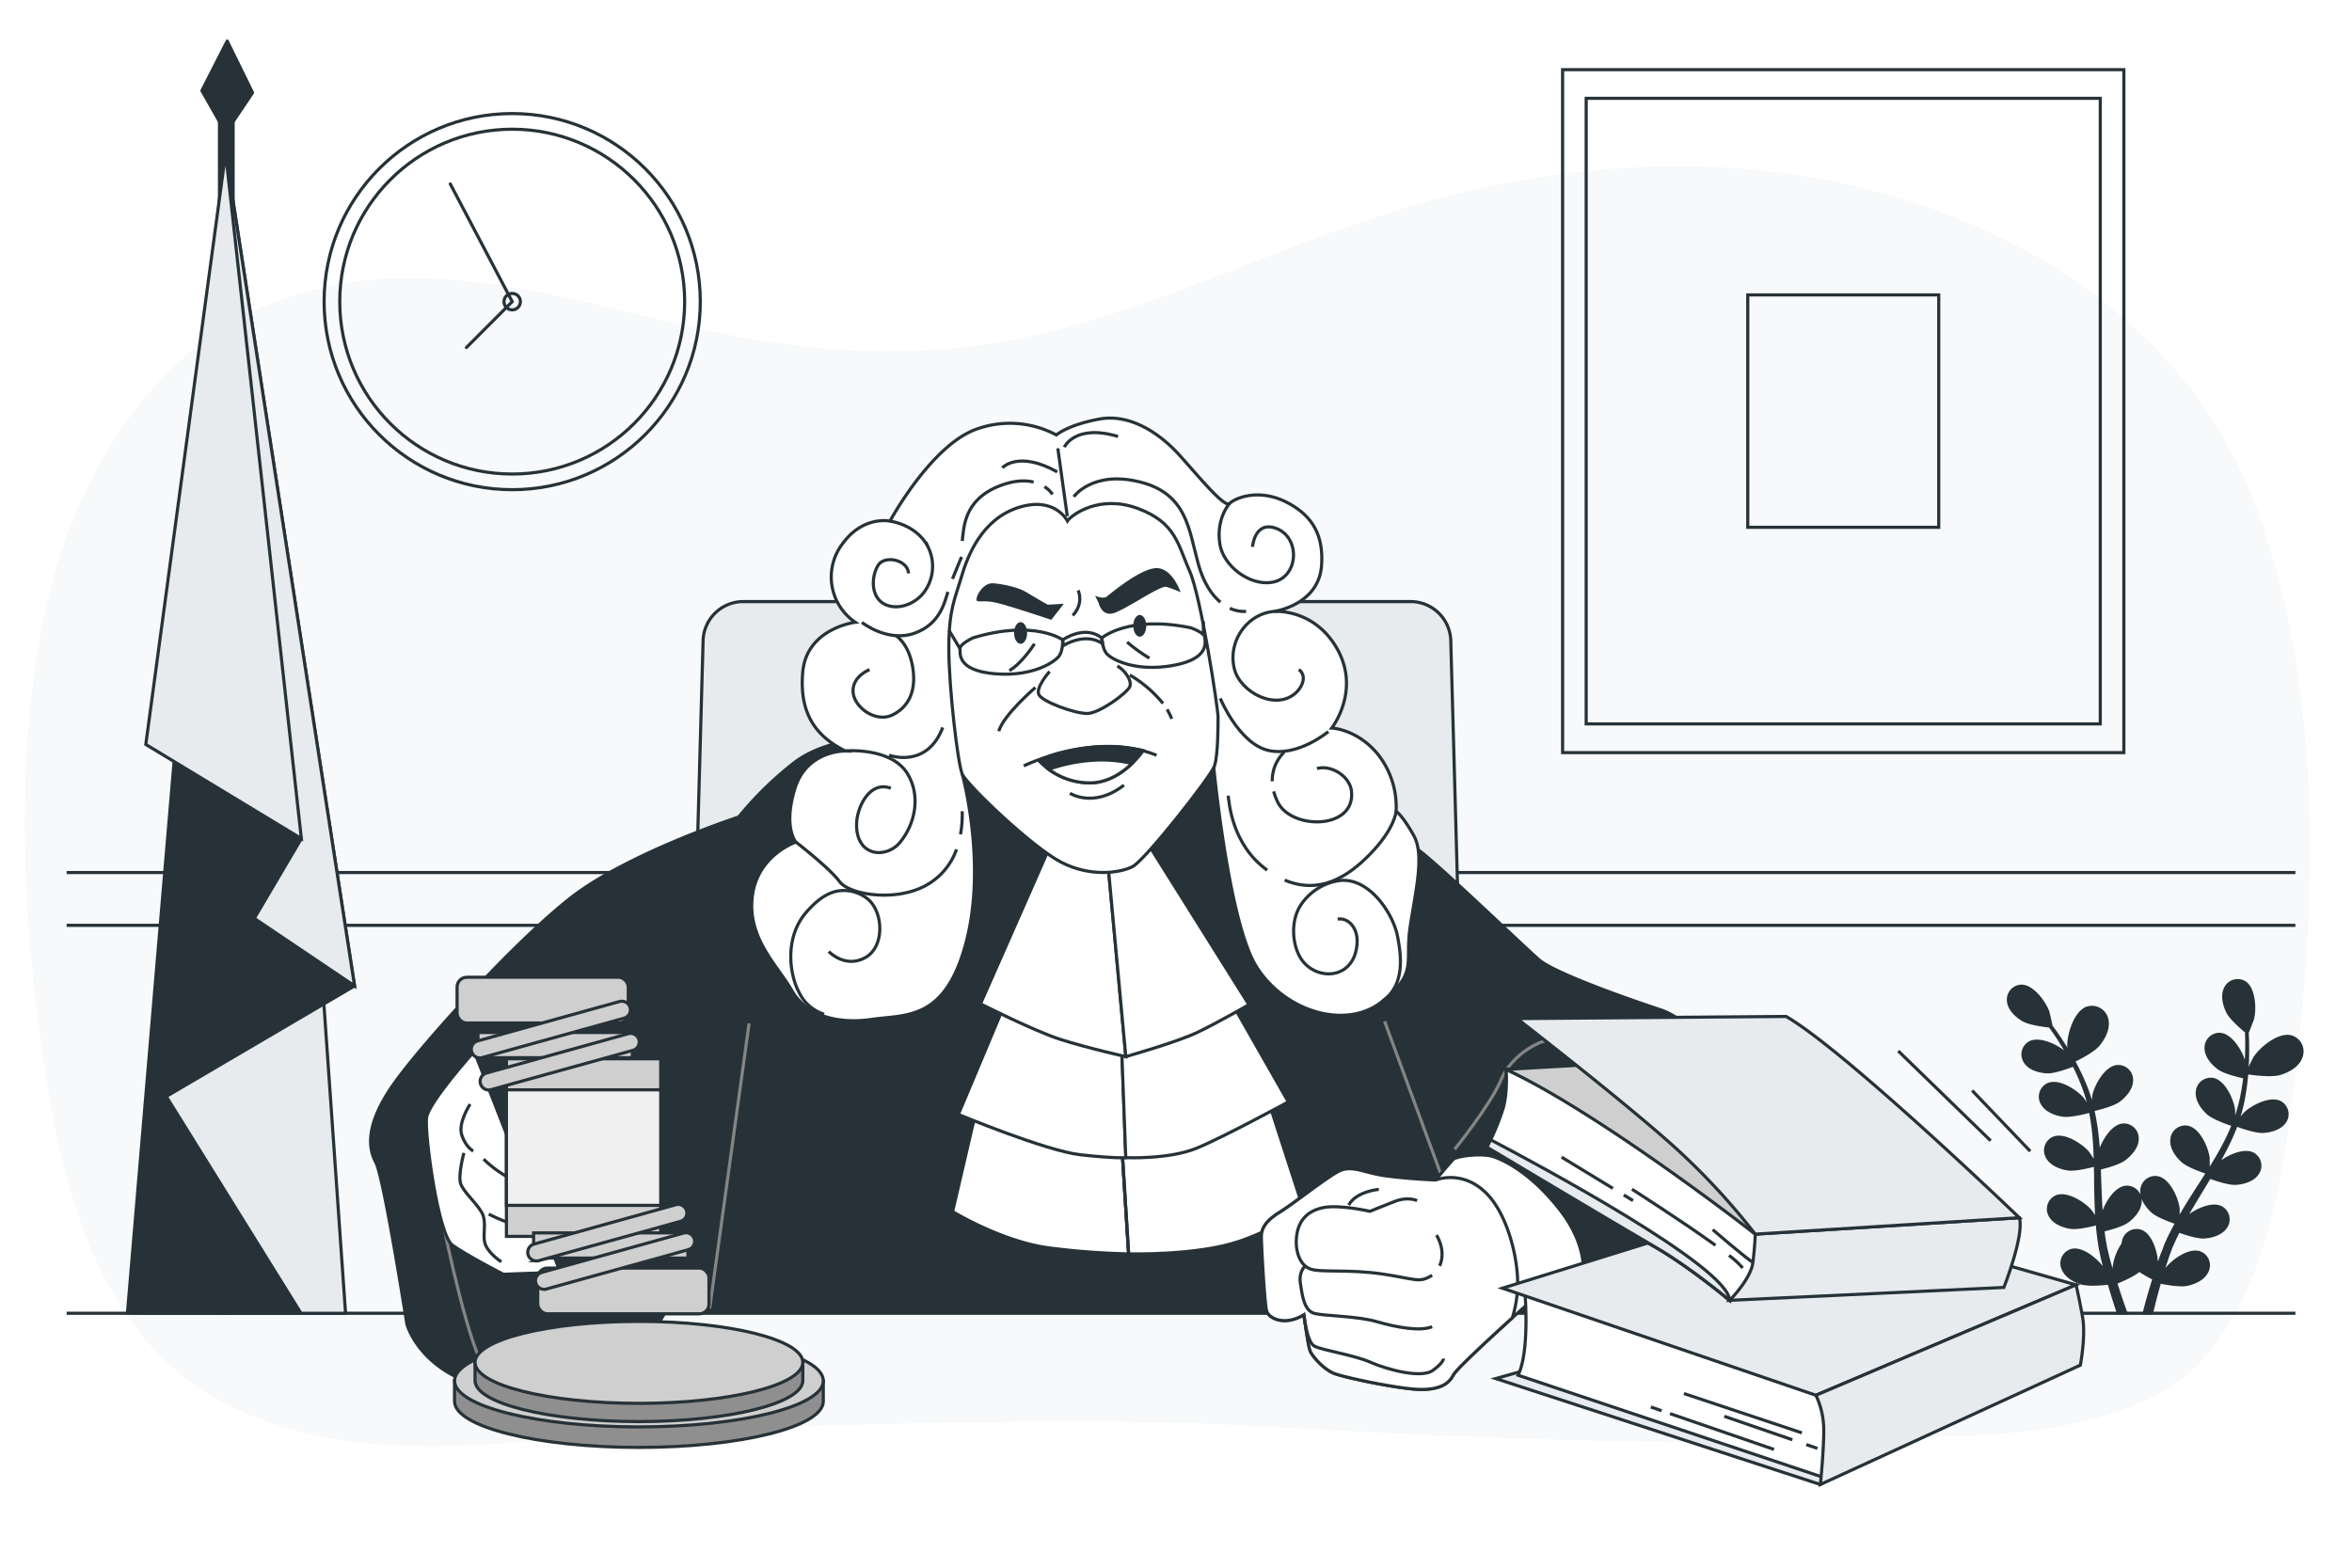<svg class="animated" id="freepik_stories-sentence" xmlns="http://www.w3.org/2000/svg" viewBox="0 0 750 500" version="1.1" xmlns:xlink="http://www.w3.org/1999/xlink" xmlns:svgjs="http://svgjs.com/svgjs"><style>svg#freepik_stories-sentence:not(.animated) .animable {opacity: 0;}svg#freepik_stories-sentence.animated #freepik--Picture--inject-4 {animation: 1.5s Infinite  linear floating;animation-delay: 0s;}svg#freepik_stories-sentence.animated #freepik--Clock--inject-4 {animation: 1.5s Infinite  linear floating;animation-delay: 0s;}svg#freepik_stories-sentence.animated #freepik--Character--inject-4 {animation: 1.5s Infinite  linear floating;animation-delay: 0s;}svg#freepik_stories-sentence.animated #freepik--Books--inject-4 {animation: 1.5s Infinite  linear floating;animation-delay: 0s;}            @keyframes floating {                0% {                    opacity: 1;                    transform: translateY(0px);                }                50% {                    transform: translateY(-10px);                }                100% {                    opacity: 1;                    transform: translateY(0px);                }            }        </style><g id="freepik--background-simple--inject-4" style="transform-origin: 372.228px 257.135px 0px;" class="animable"><path d="M658.81,87.72c-26.25-17.23-57.26-27.79-88.48-32.17C526.72,49.42,482,55.24,440,68.91c-36.1,11.76-70.6,28.79-107.76,37.59-41.7,9.87-80.38,5.73-121.5-4.3-40.32-9.83-83.64-21.58-124-5.35-41.6,16.73-65.29,60.52-73.43,103.72-8.66,45.94-5.7,97.68,1.58,143.65,6.6,41.66,19.81,86.28,60.6,105.15,47,21.76,100.64,6.89,149.9,6,59.13-1,118.44-3.9,177.55-.53,63.31,3.62,127,6.49,190.36,4,30.41-1.19,63.56.54,91.9-12.8,35.42-16.68,42.49-67.62,46.6-102.77,6.83-58.42,8.47-122.41-11.52-178.91C708.53,131.13,686.29,105.77,658.81,87.72Z" style="fill: rgb(231, 235, 237); transform-origin: 372.228px 257.135px 0px;" id="elhm5i664dc" class="animable"></path><g id="elmd686dx7by"><path d="M658.81,87.72c-26.25-17.23-57.26-27.79-88.48-32.17C526.72,49.42,482,55.24,440,68.91c-36.1,11.76-70.6,28.79-107.76,37.59-41.7,9.87-80.38,5.73-121.5-4.3-40.32-9.83-83.64-21.58-124-5.35-41.6,16.73-65.29,60.52-73.43,103.72-8.66,45.94-5.7,97.68,1.58,143.65,6.6,41.66,19.81,86.28,60.6,105.15,47,21.76,100.64,6.89,149.9,6,59.13-1,118.44-3.9,177.55-.53,63.31,3.62,127,6.49,190.36,4,30.41-1.19,63.56.54,91.9-12.8,35.42-16.68,42.49-67.62,46.6-102.77,6.83-58.42,8.47-122.41-11.52-178.91C708.53,131.13,686.29,105.77,658.81,87.72Z" style="fill: rgb(255, 255, 255); opacity: 0.7; transform-origin: 372.228px 257.135px 0px;" class="animable"></path></g></g><g id="freepik--Table--inject-4" style="transform-origin: 376.6px 418.85px 0px;" class="animable"><line x1="21.25" y1="418.85" x2="731.95" y2="418.85" style="fill: none; stroke: rgb(38, 50, 56); stroke-miterlimit: 10; transform-origin: 376.6px 418.85px 0px;" id="elba97fth274h" class="animable"></line></g><g id="freepik--Lines--inject-4" style="transform-origin: 376.6px 286.71px 0px;" class="animable"><line x1="21.25" y1="278.29" x2="731.95" y2="278.29" style="fill: none; stroke: rgb(38, 50, 56); stroke-miterlimit: 10; transform-origin: 376.6px 278.29px 0px;" id="elj16isy8nif" class="animable"></line><line x1="21.25" y1="295.13" x2="731.95" y2="295.13" style="fill: none; stroke: rgb(38, 50, 56); stroke-miterlimit: 10; transform-origin: 376.6px 295.13px 0px;" id="el98bugpwe84u" class="animable"></line></g><g id="freepik--Plant--inject-4" style="transform-origin: 687.247px 365.767px 0px;" class="animable"><path d="M726.88,342.4c-3.1.88-10.22-.25-10.22-.25s2.17-4.47,2.34-4.73c2-3.07,7.7-7.81,11.66-6.71a4.85,4.85,0,0,1,3,6.55C732.66,340,729.51,341.65,726.88,342.4Z" style="fill: rgb(38, 50, 56); stroke: rgb(38, 50, 56); stroke-miterlimit: 10; transform-origin: 725.359px 336.642px 0px;" id="elxx17zp6vuu" class="animable"></path><path d="M660.35,338.73c-.07,0-.66-4.93-.66-5.24,0-3.67,2.12-10.76,6-12a4.86,4.86,0,0,1,6.16,3.79c.61,2.83-1.08,6-2.86,8.05C666.91,335.74,660.35,338.72,660.35,338.73Z" style="fill: rgb(38, 50, 56); stroke: rgb(38, 50, 56); stroke-miterlimit: 10; transform-origin: 665.834px 330.01px 0px;" id="eld1weu7ze2f" class="animable"></path><path d="M727.13,351.65c-3.19-1.68-9,1.32-11.26,3.58-.17.16-2,2.45-2.67,3.29,0,0,0-.07,0-.11a54.68,54.68,0,0,0,2.44-9.59,74.89,74.89,0,0,0,.94-8.8c.16-2.74.14-5.25.11-7.47,0-1.2-.08-2.3-.14-3.33l.06,0c.05,0,1.61-4.06,1.67-4.33.79-3.12.49-9.62-2.57-11.54a4.28,4.28,0,0,0-6.06,1.93c-1.13,2.28-.35,5.32.73,7.47s5,5.48,6,6.29c0,1.06.07,2.2.07,3.46,0,2.22,0,4.73-.26,7.45-.06.72-.15,1.5-.23,2.25-.13-1.3-.35-3.08-.39-3.25-.74-3.13-4-8.76-7.6-9.05a4.27,4.27,0,0,0-4.49,4.5c.05,2.54,2.14,4.88,4.09,6.3s7.14,2.59,8.27,2.82c-.19,1.67-.43,3.38-.78,5.15a54.91,54.91,0,0,1-2.62,9.45l-.2,0c0-1.21,0-3.77,0-4-.39-3.19-3-9.15-6.56-9.83a4.27,4.27,0,0,0-5,4c-.23,2.53,1.59,5.09,3.37,6.71,2.06,1.86,7.89,3.7,8.11,3.77a75.16,75.16,0,0,1-4.26,8.77c-1.18,2.11-2.46,4.18-3.77,6.26,0-.85,0-4.2,0-4.44-.39-3.2-3-9.15-6.57-9.83a4.26,4.26,0,0,0-5,4c-.23,2.54,1.59,5.09,3.37,6.71,2,1.82,7.58,3.61,8.06,3.76-.6.94-1.19,1.89-1.79,2.82-2,3.07-3.95,6.14-5.81,9.22-.64,1.07-1.24,2.15-1.84,3.22,0-1.27,0-3.6,0-3.8-.39-3.2-3-9.15-6.56-9.83a4.27,4.27,0,0,0-5,4c-.22,2.54,1.6,5.1,3.38,6.71s6.45,3.23,7.77,3.67c-1,1.8-1.94,3.6-2.78,5.42-.34.8-.75,1.58-1,2.36s-.61,1.56-.91,2.32c-.57,1.61-1.11,3.1-1.6,4.6-.25.76-.48,1.48-.71,2.23.2-1.3.5-3.35.5-3.54.1-3.22-1.6-9.5-5-10.71a4.26,4.26,0,0,0-5.5,3.18,4.86,4.86,0,0,0-.14.93,16.6,16.6,0,0,0-2.88,7.86c0,.2.12,2.65.21,3.9-.31-1-.61-2-.91-3-.45-1.48-.87-3.06-1.29-4.59-.19-.8-.37-1.61-.57-2.43s-.31-1.62-.47-2.45c-.21-1.21-.37-2.48-.53-3.74,1.54-.36,6-1.5,7.89-2.9s4-3.83,4-6.38a4.26,4.26,0,0,0-4.57-4.41c-3.59.36-6.75,6.05-7.43,9.2,0,.1-.09.78-.17,1.59-.12-1.23-.24-2.47-.32-3.72-.23-3.57-.34-7.2-.48-10.85,0-.76-.06-1.52-.09-2.28,1.29-.29,6.17-1.48,8.11-3s4-3.83,4-6.37a4.27,4.27,0,0,0-4.58-4.41c-3.59.36-6.74,6.05-7.42,9.2,0,.11-.11.93-.2,1.84-.1-2-.22-4-.41-5.91a75.79,75.79,0,0,0-1.56-10c.46-.1,6.2-1.38,8.37-3,1.92-1.45,4-3.83,4-6.38a4.27,4.27,0,0,0-4.58-4.4c-3.59.36-6.75,6.05-7.42,9.2,0,.22-.34,3.16-.41,4.22,0,0,0-.08,0-.12a56.35,56.35,0,0,0-3.26-9.34,74.53,74.53,0,0,0-4.07-7.86c-1.38-2.37-2.78-4.46-4-6.29-.68-1-1.33-1.88-2-2.7H654c.07,0-.9-4.27-1-4.54-1.06-3-4.91-8.29-8.51-8.2a4.28,4.28,0,0,0-4,4.95c.32,2.52,2.65,4.63,4.74,5.83s7.21,1.8,8.47,1.93c.62.87,1.27,1.8,2,2.85,1.21,1.86,2.57,4,3.88,6.36.36.63.71,1.33,1.06,2-.83-1-2-2.37-2.12-2.49-2.34-2.21-8.17-5.1-11.33-3.36a4.28,4.28,0,0,0-1.27,6.23c1.45,2.1,4.49,2.89,6.89,3s7.39-1.79,8.45-2.21c.76,1.49,1.51,3.05,2.2,4.72a54.53,54.53,0,0,1,3,9.33l-.19.08c-.65-1-2.08-3.14-2.21-3.3-2.09-2.45-7.57-6-10.9-4.58a4.27,4.27,0,0,0-1.94,6.05c1.21,2.24,4.14,3.37,6.51,3.73,2.75.42,8.63-1.26,8.85-1.32a74.85,74.85,0,0,1,1.28,9.67c.18,2.4.26,4.84.31,7.29-.44-.73-2.3-3.51-2.46-3.69-2.09-2.45-7.57-6-10.9-4.58a4.27,4.27,0,0,0-1.94,6.05c1.21,2.24,4.14,3.37,6.52,3.73,2.67.41,8.31-1.17,8.79-1.31,0,1.12.05,2.23.07,3.34,0,3.65.09,7.3.24,10.9,0,1.24.14,2.47.23,3.7-.69-1.07-2-3-2.12-3.15-2.09-2.46-7.57-6-10.9-4.58a4.27,4.27,0,0,0-1.94,6c1.21,2.24,4.14,3.37,6.52,3.73s7.16-.86,8.5-1.23c.16,2.05.37,4.08.68,6.06.14.85.24,1.73.43,2.54s.34,1.64.51,2.44c.41,1.65.79,3.19,1.21,4.72.21.77.42,1.5.63,2.25-.54-1.2-1.42-3.07-1.52-3.23-1.7-2.74-6.58-7.05-10.08-6.18a4.27,4.27,0,0,0-2.84,5.68c.86,2.4,3.58,4,5.88,4.68,2.53.8,8.16.13,8.84.05.53,1.83,1.06,3.61,1.59,5.26s.94,2.94,1.4,4.29h2.38c-.56-1.54-1.15-3.19-1.75-5-.51-1.48-1-3.06-1.54-4.69.64-.25,5.55-2.19,7.55-4a49.6,49.6,0,0,0,4.73,2.72c-.57,1.81-1.11,3.59-1.59,5.26-.58,2-1.09,3.94-1.54,5.7h2.33c.38-1.6.8-3.32,1.28-5.14.39-1.52.84-3.12,1.31-4.76.69.15,6.22,1.32,8.81.75,2.35-.51,5.21-1.81,6.27-4.13a4.25,4.25,0,0,0-2.31-5.91c-3.41-1.18-8.66,2.66-10.59,5.24-.12.16-1.37,2.28-2,3.37.29-1,.57-2,.89-3,.45-1.48,1-3,1.47-4.54l.86-2.34c.28-.8.64-1.53,1-2.31.49-1.13,1.06-2.27,1.62-3.41,1.48.55,5.85,2.07,8.18,1.93s5.42-1,6.83-3.13a4.28,4.28,0,0,0-1.39-6.2c-3.19-1.68-9,1.32-11.27,3.58-.07.07-.51.6-1,1.23.58-1.1,1.16-2.2,1.79-3.29,1.78-3.09,3.69-6.19,5.59-9.3l1.17-2c1.24.47,6,2.16,8.4,2s5.42-1,6.83-3.13a4.27,4.27,0,0,0-1.38-6.2c-3.2-1.68-9,1.32-11.27,3.58-.08.08-.6.71-1.18,1.42,1-1.71,2-3.42,2.91-5.15a75,75,0,0,0,4.2-9.17c.44.17,5.94,2.27,8.64,2.1,2.41-.15,5.42-1,6.83-3.13A4.26,4.26,0,0,0,727.13,351.65Z" style="fill: rgb(38, 50, 56); stroke: rgb(38, 50, 56); stroke-miterlimit: 10; transform-origin: 684.862px 365.767px 0px;" id="eluk6vlfcwqdl" class="animable"></path></g><g id="freepik--Picture--inject-4" style="transform-origin: 587.765px 131.125px 0px;" class="animable"><rect x="498.28" y="22.21" width="178.97" height="217.83" style="fill: none; stroke: rgb(38, 50, 56); stroke-linecap: round; stroke-miterlimit: 10; transform-origin: 587.765px 131.125px 0px;" id="el2as3opaj3kl" class="animable"></rect><rect x="505.8" y="31.36" width="163.93" height="199.52" style="fill: none; stroke: rgb(38, 50, 56); stroke-linecap: round; stroke-miterlimit: 10; transform-origin: 587.765px 131.12px 0px;" id="el985s1d3jdz9" class="animable"></rect><rect x="557.32" y="94.06" width="60.9" height="74.12" style="fill: none; stroke: rgb(38, 50, 56); stroke-linecap: round; stroke-miterlimit: 10; transform-origin: 587.77px 131.12px 0px;" id="elvf2ghquy17" class="animable"></rect></g><g id="freepik--Clock--inject-4" style="transform-origin: 163.33px 96.2px 0px;" class="animable"><g id="el29hbtqcnumm"><circle cx="163.33" cy="96.2" r="59.98" style="fill: none; stroke: rgb(38, 50, 56); stroke-linecap: round; stroke-miterlimit: 10; transform-origin: 163.33px 96.2px 0px; transform: rotate(-80.78deg);" class="animable"></circle></g><g id="eljcq7ldbmxp"><circle cx="163.33" cy="96.2" r="54.99" style="fill: none; stroke: rgb(38, 50, 56); stroke-linecap: round; stroke-miterlimit: 10; transform-origin: 163.33px 96.2px 0px; transform: rotate(-80.78deg);" class="animable"></circle></g><polyline points="148.73 110.83 163.33 96.2 143.58 58.66" style="fill: none; stroke: rgb(38, 50, 56); stroke-linecap: round; stroke-miterlimit: 10; transform-origin: 153.455px 84.745px 0px;" id="el5ao2es7crh" class="animable"></polyline><path d="M165.94,96.2a2.61,2.61,0,1,1-2.61-2.6A2.6,2.6,0,0,1,165.94,96.2Z" style="fill: none; stroke: rgb(38, 50, 56); stroke-linecap: round; stroke-miterlimit: 10; transform-origin: 163.33px 96.21px 0px;" id="elrw1nn9zmuy" class="animable"></path></g><g id="freepik--Flag--inject-4" style="transform-origin: 76.85px 215.97px 0px;" class="animable"><rect x="69.99" y="38.79" width="4.35" height="380.06" style="fill: rgb(38, 50, 56); stroke: rgb(38, 50, 56); stroke-linecap: round; stroke-linejoin: round; transform-origin: 72.165px 228.82px 0px;" id="el5gcewtvp2fd" class="animable"></rect><polygon points="107.21 418.85 71.94 48.8 40.64 418.77 47 418.85 107.21 418.85" style="fill: rgb(38, 50, 56); stroke: rgb(38, 50, 56); stroke-miterlimit: 10; transform-origin: 73.925px 233.825px 0px;" id="elelj72zo87qn" class="animable"></polygon><polygon points="110.19 418.85 100.04 273.9 53.02 349.7 95.98 418.85 110.19 418.85" style="fill: rgb(231, 235, 237); stroke: rgb(38, 50, 56); stroke-miterlimit: 10; transform-origin: 81.605px 346.375px 0px;" id="elrdkfbbd301b" class="animable"></polygon><polygon points="113.06 314.45 53.02 349.7 71.94 48.8 113.06 314.45" style="fill: rgb(38, 50, 56); stroke: rgb(38, 50, 56); stroke-miterlimit: 10; transform-origin: 83.04px 199.25px 0px;" id="elyv9hmxgqst" class="animable"></polygon><polygon points="71.94 48.8 113.06 314.45 81.08 292.91 71.94 48.8" style="fill: rgb(231, 235, 237); stroke: rgb(38, 50, 56); stroke-miterlimit: 10; transform-origin: 92.5px 181.625px 0px;" id="ellneh3ve0tc" class="animable"></polygon><polygon points="81.08 292.91 96.09 267.46 78.47 235.47 81.08 292.91" style="fill: rgb(38, 50, 56); stroke: rgb(38, 50, 56); stroke-miterlimit: 10; transform-origin: 87.28px 264.19px 0px;" id="elrm7m0eo1xhr" class="animable"></polygon><polygon points="71.94 48.8 46.49 237.43 96.09 267.46 71.94 48.8" style="fill: rgb(231, 235, 237); stroke: rgb(38, 50, 56); stroke-miterlimit: 10; transform-origin: 71.29px 158.13px 0px;" id="ellln9xg1mn7" class="animable"></polygon><polygon points="69.99 38.79 64.38 28.92 72.45 13.09 80.53 29.57 74.34 38.79 69.99 38.79" style="fill: rgb(38, 50, 56); stroke: rgb(38, 50, 56); stroke-linecap: round; stroke-linejoin: round; transform-origin: 72.455px 25.94px 0px;" id="el1y55bau2g9x" class="animable"></polygon></g><g id="freepik--Character--inject-4" style="transform-origin: 345.656px 297.495px 0px;" class="animable"><path d="M468.53,418.66H218.28l5.92-214.32A12.82,12.82,0,0,1,237,191.87H449.8a12.83,12.83,0,0,1,12.82,12.47Z" style="fill: rgb(231, 235, 237); stroke: rgb(38, 50, 56); stroke-miterlimit: 10; transform-origin: 343.405px 305.265px 0px;" id="elbj2s9jq7wdu" class="animable"></path><path d="M280.87,235.11s-17.2,0-27.78,8.27a111.38,111.38,0,0,0-17.53,17.19s-35.38,11.58-53.57,25.8-48,47.29-56.55,59.52-8.27,19.84-5.62,24.8,9.92,51.59,9.92,51.59,4.3,16.54,28.11,20.83,37.37-4,43.65-10.25A73.62,73.62,0,0,0,212.41,418h354.5s7.61-20.5,6-32.41-24.47-57.21-43.32-63.49-34.72-12.56-38.69-15.87-33.07-31.42-39.35-35.72-10.58-6.61-10.58-6.61l-49.6-27.45H283.51Z" style="fill: rgb(38, 50, 56); stroke: rgb(38, 50, 56); stroke-miterlimit: 10; transform-origin: 345.656px 339.702px 0px;" id="el83tznhfou3q" class="animable"></path><path d="M141.64,391.86s8.27,40.67,13.89,46,10.25,4.3,21.5,4" style="fill: none; stroke: rgb(133, 133, 133); stroke-miterlimit: 10; transform-origin: 159.335px 417px 0px;" id="elqdmq5tbj8xl" class="animable"></path><line x1="461.42" y1="379.84" x2="441.52" y2="325.73" style="fill: none; stroke: rgb(133, 133, 133); stroke-miterlimit: 10; transform-origin: 451.47px 352.785px 0px;" id="el4ckz3k2dqq8" class="animable"></line><line x1="238.87" y1="326.38" x2="226.3" y2="417.32" style="fill: none; stroke: rgb(133, 133, 133); stroke-miterlimit: 10; transform-origin: 232.585px 371.85px 0px;" id="el375pgrvf3ip" class="animable"></line><path d="M336.85,138.73a31.37,31.37,0,0,0-26.21-1.58c-14.22,5.69-26.85,29.06-26.85,29.06s-8.53-1.9-15.16,7.26a17.45,17.45,0,0,0,4.1,25s-15.47,1.89-16.74,15.79,4.74,20.85,13.59,25.27c0,0-12.32-.32-16.11,12s.31,17.06.31,17.06-12.31,4.1-13.89,17.37,7.89,21.79,12.63,30,14.85,10.73,25.58,9.15,23.38.64,30-24.63-1.27-53.6-1.27-53.6,0-61.06,10.75-68.64,35.06-4.1,44.22-.31S386.76,242,386.76,242s4.74,51.81,13.9,66.33,28.74,20.22,40.11,11.06S448,307.08,449.61,296s4.74-23.06,1.27-29.38-5.69-7.89-5.69-7.89a27.13,27.13,0,0,0-5.68-18c-6.64-8.21-14.85-8.53-14.85-8.53s9.16-11.68,1.9-24.95S406.34,195,406.34,195s14.17-2,15.07-14.61c.59-8.32-1.8-15.39-11-20.13s-16.74-1.27-18.32.31S382,151.68,376,145.05s-15.48-13.27-25.58-11.37S336.85,138.73,336.85,138.73Z" style="fill: rgb(255, 255, 255); stroke: rgb(38, 50, 56); stroke-miterlimit: 10; transform-origin: 346.083px 229.453px 0px;" id="el284o09daul9" class="animable"></path><path d="M392.13,160.52s-4.42,4.74-3.16,12.95c1.08,7,9.39,13.33,16.48,12.28,8.81-1.3,9.46-14.58,1.21-17.33-6.64-2.21-7.27,6-7.27,6" style="fill: none; stroke: rgb(38, 50, 56); stroke-miterlimit: 10; transform-origin: 400.608px 173.192px 0px;" id="el5zor0uapmg7" class="animable"></path><path d="M414.19,213.54c2.5,1.91,1.24,5.2-.61,7.08-6.29,6.43-18.14.31-20-7.4-2.19-9.06,4.58-18.27,13.93-18.27" style="fill: none; stroke: rgb(38, 50, 56); stroke-miterlimit: 10; transform-origin: 404.377px 209.133px 0px;" id="elqgftbqnm2c" class="animable"></path><path d="M389.11,222.74s5.95,14.44,15.34,16.6,19.13-6,19.13-6" style="fill: none; stroke: rgb(38, 50, 56); stroke-miterlimit: 10; transform-origin: 406.345px 231.222px 0px;" id="elbvacp50sg2g" class="animable"></path><path d="M406.15,252.41a17.49,17.49,0,0,0,1.36,3.54c4.49,8.82,24.81,8.69,23.44-3.63-.54-4.78-6.45-8.45-11-7.2" style="fill: none; stroke: rgb(38, 50, 56); stroke-miterlimit: 10; transform-origin: 418.583px 253.499px 0px;" id="el265bgb15uv2" class="animable"></path><path d="M409.5,239.89a12.68,12.68,0,0,0-3.81,9.28" style="fill: none; stroke: rgb(38, 50, 56); stroke-miterlimit: 10; transform-origin: 407.594px 244.53px 0px;" id="el97hdfz3vp07" class="animable"></path><path d="M404.07,277.52c-11.41-8.25-12.09-21.66-12.44-23.74" style="fill: none; stroke: rgb(38, 50, 56); stroke-miterlimit: 10; transform-origin: 397.85px 265.65px 0px;" id="el2xdi27hcqa2" class="animable"></path><path d="M445.19,258.76s-.32,5.49-8.44,13.79c-7.23,7.38-16.17,12.77-27.08,8.15" style="fill: none; stroke: rgb(38, 50, 56); stroke-miterlimit: 10; transform-origin: 427.43px 270.587px 0px;" id="elcrtq04hlizo" class="animable"></path><path d="M440.77,319.4c7.09-5.12,6.26-13.83,4.82-21s-9.2-18.94-18.77-17.5a17.82,17.82,0,0,0-12.05,7.79c-2.94,4.47-2.89,11.18-.58,15.9,4.19,8.57,18.1,8.65,18.57-4.17.16-4.32-2.69-7.84-6.21-7.27" style="fill: none; stroke: rgb(38, 50, 56); stroke-miterlimit: 10; transform-origin: 429.537px 300.09px 0px;" id="elv1keg946cyo" class="animable"></path><path d="M264.28,303.48s5.17,5.49,11.63,1.94,5.81-15.18.32-19.06a12.13,12.13,0,0,0-8.61-2.25c-4.28.56-7.7,3.65-10.45,6.77-7.1,8.08-5.49,20-2.26,25.84a13.26,13.26,0,0,0,7.88,6.76" style="fill: none; stroke: rgb(38, 50, 56); stroke-miterlimit: 10; transform-origin: 266.357px 303.751px 0px;" id="el6z9kxh6yxhi" class="animable"></path><path d="M306.29,266.1a37.74,37.74,0,0,0,.54-7.36" style="fill: none; stroke: rgb(38, 50, 56); stroke-miterlimit: 10; transform-origin: 306.566px 262.42px 0px;" id="elfpidv1qm3if" class="animable"></path><path d="M253.78,268.55s10.89,8.44,13.9,12.58,17.32,6.59,27.11,1.51A21,21,0,0,0,305,270.92" style="fill: none; stroke: rgb(38, 50, 56); stroke-miterlimit: 10; transform-origin: 279.39px 277.023px 0px;" id="el0aazku0l0ht" class="animable"></path><path d="M269.58,239.49s14.48-1.27,19.75,7.2c4.31,6.93,2.64,16.06-2.45,22.11-2.63,3.14-7.79,4.39-11.06,1.51-2.29-2-2.85-5.33-2.64-8.22.39-5.29,4.4-13.12,10.88-10.69" style="fill: none; stroke: rgb(38, 50, 56); stroke-miterlimit: 10; transform-origin: 280.688px 255.675px 0px;" id="eldlr0uphir2" class="animable"></path><path d="M277.28,213.57s-5.46,2.07-5.27,7,7.15,10,12.42,7.53,7.91-7.72,6.59-15.44-5.46-10-5.46-10" style="fill: none; stroke: rgb(38, 50, 56); stroke-miterlimit: 10; transform-origin: 281.681px 215.703px 0px;" id="elsroozlxhhd" class="animable"></path><path d="M283.49,240.86s12.05,4.51,17.13-8.85" style="fill: none; stroke: rgb(38, 50, 56); stroke-miterlimit: 10; transform-origin: 292.055px 236.801px 0px;" id="elcub6x7wxwkc" class="animable"></path><path d="M303.73,184.62c1.33-3.38,2.91-7,2.91-7" style="fill: none; stroke: rgb(38, 50, 56); stroke-miterlimit: 10; transform-origin: 305.185px 181.12px 0px;" id="el0hlrnhic9d74" class="animable"></path><path d="M274.84,198.51s8.28,6.59,16.93,3.39c7.71-2.85,9.3-9.13,10.49-13.13" style="fill: none; stroke: rgb(38, 50, 56); stroke-miterlimit: 10; transform-origin: 288.55px 195.773px 0px;" id="elws19ht5rw7" class="animable"></path><path d="M283.79,166.21s8.74,1.06,12.31,8.58a13.88,13.88,0,0,1-1.75,14.49c-2.7,3.29-7.73,5.35-11.84,3.62-4.76-2-4.85-8.56-2.59-12.46,2.07-3.58,9.6-1.88,9.78,2.45" style="fill: none; stroke: rgb(38, 50, 56); stroke-miterlimit: 10; transform-origin: 287.934px 179.868px 0px;" id="eli6f8dnqln" class="animable"></path><line x1="340.33" y1="164.63" x2="337.32" y2="142.99" style="fill: none; stroke: rgb(38, 50, 56); stroke-miterlimit: 10; transform-origin: 338.825px 153.81px 0px;" id="elkzkfnvse818" class="animable"></line><path d="M392.17,194a10.88,10.88,0,0,0,5.19,1" style="fill: none; stroke: rgb(38, 50, 56); stroke-miterlimit: 10; transform-origin: 394.765px 194.508px 0px;" id="el12qpsaw8kprd" class="animable"></path><path d="M342.4,158.42s6-8.47,21.08-4.71S379.1,169,382.11,179.88c1.6,5.77,4.14,9.76,7.05,12.18" style="fill: none; stroke: rgb(38, 50, 56); stroke-miterlimit: 10; transform-origin: 365.78px 172.404px 0px;" id="elbc68nchaiyk" class="animable"></path><path d="M329.6,153.75c-2.56-.63-6-.6-10.54,1.09-12,4.52-11.66,13.74-12.23,17.7" style="fill: none; stroke: rgb(38, 50, 56); stroke-miterlimit: 10; transform-origin: 318.215px 162.956px 0px;" id="eldjajuh57cb8" class="animable"></path><path d="M335.63,157.67a8.79,8.79,0,0,0-2.56-2.43" style="fill: none; stroke: rgb(38, 50, 56); stroke-miterlimit: 10; transform-origin: 334.35px 156.455px 0px;" id="el9cblzu3hjyp" class="animable"></path><path d="M319.63,149.2s5.08-5.65,17.5,1.31" style="fill: none; stroke: rgb(38, 50, 56); stroke-miterlimit: 10; transform-origin: 328.38px 148.773px 0px;" id="ellt8790k29i" class="animable"></path><path d="M339.39,142.61s3.39-7.53,17.13-3.39" style="fill: none; stroke: rgb(38, 50, 56); stroke-miterlimit: 10; transform-origin: 347.955px 140.294px 0px;" id="el9djod51tayt" class="animable"></path><path d="M312.05,350.83l-8.29,35.58s15.95,9.81,31.29,11.66a231.33,231.33,0,0,0,24.85,1.84l-3.07-48.77Z" style="fill: rgb(255, 255, 255); stroke: rgb(38, 50, 56); stroke-miterlimit: 10; transform-origin: 331.83px 375.37px 0px;" id="elvm7tcsrggy" class="animable"></path><path d="M356.83,351.14l3.07,48.77s21.77.61,35.27-4,20.24-11,20.24-11l-11.34-35Z" style="fill: rgb(255, 255, 255); stroke: rgb(38, 50, 56); stroke-miterlimit: 10; transform-origin: 386.12px 374.923px 0px;" id="elb26zx1q5p0w" class="animable"></path><line x1="356.83" y1="351.14" x2="359.9" y2="399.91" style="fill: rgb(255, 255, 255); stroke: rgb(38, 50, 56); stroke-miterlimit: 10; transform-origin: 358.365px 375.525px 0px;" id="elh3z6w8bp80s" class="animable"></line><path d="M320.94,318.93l-15.34,36.5s27.92,11.66,39,12.88,14.42.92,14.42.92l-1.54-41.1Z" style="fill: rgb(255, 255, 255); stroke: rgb(38, 50, 56); stroke-miterlimit: 10; transform-origin: 332.31px 344.096px 0px;" id="els1w124183n9" class="animable"></path><path d="M357.44,328.13l1.54,41.1s13.8.62,22.69-3.06,29.14-14.73,29.14-14.73L392.1,318.62Z" style="fill: rgb(255, 255, 255); stroke: rgb(38, 50, 56); stroke-miterlimit: 10; transform-origin: 384.125px 343.945px 0px;" id="elr57itm57hq" class="animable"></path><path d="M334.44,270.77l-21.78,49.39s16.87,8.58,25.46,11.34S359,337,359,337l-5.83-62.88Z" style="fill: rgb(255, 255, 255); stroke: rgb(38, 50, 56); stroke-miterlimit: 10; transform-origin: 335.83px 303.885px 0px;" id="el4b4qm54k4vi" class="animable"></path><path d="M359,337s16.25-4.61,22.69-7.67,16.57-8.9,16.57-8.9l-32.52-51.84-12.57,5.53Z" style="fill: rgb(255, 255, 255); stroke: rgb(38, 50, 56); stroke-miterlimit: 10; transform-origin: 375.715px 302.795px 0px;" id="elc5scdk6ewuo" class="animable"></path><path d="M340.38,166.14s-4-8-15.64-4.27-16.2,15.35-18.18,22.17-4,10.23-4,22.74,2.84,36.66,4.26,40.07S329,270.15,338.39,275s18.75,3.41,22.73,1.42,25-28.71,26.15-32.12,1.14-13.07,1.14-15.63-5.4-38.37-9.1-46.61-4.26-15.35-16.48-19.89S341.8,164.15,340.38,166.14Z" style="fill: rgb(255, 255, 255); stroke: rgb(38, 50, 56); stroke-miterlimit: 10; transform-origin: 345.485px 219.435px 0px;" id="ely45vswvgq6j" class="animable"></path><path d="M339.24,192.57l-4,5.11s-13.64-4.55-17.34-5.4-5.11-.28-6.25-.57,1.42-6,5.12-5.68,8.24,1.42,10.51,2.84,6.82,4,6.82,4Z" style="fill: rgb(38, 50, 56); transform-origin: 325.308px 191.849px 0px;" id="eld2xihnt3we" class="animable"></path><path d="M350.32,192.28s.86,4,4.27,3.41,15.34-9.09,17.33-8.52a41.16,41.16,0,0,1,4.55,1.7s-2.56-7.67-7.67-7.67-14.78,8.24-15.92,9.09-3.69-.28-3.69-.28Z" style="fill: rgb(38, 50, 56); transform-origin: 362.83px 188.475px 0px;" id="el3i3iv782b2f" class="animable"></path><path d="M343.79,188.3s2,4-1.71,8" style="fill: none; stroke: rgb(38, 50, 56); stroke-miterlimit: 10; transform-origin: 343.204px 192.3px 0px;" id="elbzlt8b1rofj" class="animable"></path><path d="M329.86,205.36s-4,6.25-8,8.52" style="fill: none; stroke: rgb(38, 50, 56); stroke-miterlimit: 10; transform-origin: 325.86px 209.62px 0px;" id="elz0gjw9aiifq" class="animable"></path><path d="M359.42,204.79a50.06,50.06,0,0,0,7.1,5.11" style="fill: none; stroke: rgb(38, 50, 56); stroke-miterlimit: 10; transform-origin: 362.97px 207.345px 0px;" id="el0356k75ikydp" class="animable"></path><path d="M334.69,214.17s-4.55,5.11-3.41,7.39,11.37,6,15.35,6S359.42,221,360.27,219s-2-5.69-4-6.54" style="fill: none; stroke: rgb(38, 50, 56); stroke-miterlimit: 10; transform-origin: 345.76px 220.01px 0px;" id="elsu9h11to6o" class="animable"></path><path d="M330.14,219.28s-10.23,8.81-11.65,13.93" style="fill: none; stroke: rgb(38, 50, 56); stroke-miterlimit: 10; transform-origin: 324.315px 226.245px 0px;" id="eldcy8u8takq8" class="animable"></path><path d="M372.16,226.26a18.64,18.64,0,0,1,1.47,3" style="fill: none; stroke: rgb(38, 50, 56); stroke-miterlimit: 10; transform-origin: 372.895px 227.76px 0px;" id="elzc5zfhwxrnp" class="animable"></path><path d="M360.27,215.3a39,39,0,0,1,10.58,9.06" style="fill: none; stroke: rgb(38, 50, 56); stroke-miterlimit: 10; transform-origin: 365.56px 219.83px 0px;" id="elic5vj1i2wnl" class="animable"></path><path d="M326.45,244.29s22.74-11.37,42.35-3.41" style="fill: none; stroke: rgb(38, 50, 56); stroke-miterlimit: 10; transform-origin: 347.625px 241.171px 0px;" id="el42ejld1sunv" class="animable"></path><path d="M331.28,242.59a22.43,22.43,0,0,0,16.2,7.1c10.23,0,17.06-10.3,17.06-10.3a67.06,67.06,0,0,0-7.73-1.16,50,50,0,0,0-9.05.16,64.43,64.43,0,0,0-10.21,1.86A42.22,42.22,0,0,0,331.28,242.59Z" style="fill: rgb(38, 50, 56); stroke: rgb(38, 50, 56); stroke-miterlimit: 10; transform-origin: 347.91px 243.894px 0px;" id="elczhvdahdm09" class="animable"></path><path d="M334.43,245.37a22.15,22.15,0,0,0,13.05,4.32c5.8,0,10.5-3.3,13.49-6.17C349.17,240.6,337.9,244.1,334.43,245.37Z" style="fill: rgb(255, 255, 255); stroke: rgb(38, 50, 56); stroke-miterlimit: 10; transform-origin: 347.7px 246.039px 0px;" id="el2qmaufcj2uc" class="animable"></path><path d="M327.53,201.88c0,1.91-.93,3.46-2.08,3.46s-2.08-1.55-2.08-3.46.93-3.46,2.08-3.46S327.53,200,327.53,201.88Z" style="fill: rgb(38, 50, 56); transform-origin: 325.45px 201.88px 0px;" id="elrao80epi17i" class="animable"></path><path d="M365.52,199.6c0,1.92-.93,3.47-2.07,3.47s-2.08-1.55-2.08-3.47.93-3.46,2.08-3.46S365.52,197.69,365.52,199.6Z" style="fill: rgb(38, 50, 56); transform-origin: 363.445px 199.605px 0px;" id="elqkt67ju2ruj" class="animable"></path><path d="M341.18,253s7.52,4.94,17.22-2.58" style="fill: none; stroke: rgb(38, 50, 56); stroke-miterlimit: 10; transform-origin: 349.79px 252.506px 0px;" id="elxdi9txhly5k" class="animable"></path><path d="M338.87,204.08s-9-6.59-28.56-.65c0,0-4.27,1.95-4.19,3.47s-1,7,11.25,8,19.2-3.95,20.42-5.76S338.87,204.08,338.87,204.08Z" style="fill: none; stroke: rgb(38, 50, 56); stroke-miterlimit: 10; transform-origin: 322.497px 207.99px 0px;" id="el9um7ewvv6nr" class="animable"></path><path d="M351.32,203.5s8.37-7.39,28.37-3.28c0,0,4.43,1.55,4.5,3.08s1.63,6.93-10.47,9-19.48-2.17-20.86-3.85S351.32,203.5,351.32,203.5Z" style="fill: none; stroke: rgb(38, 50, 56); stroke-miterlimit: 10; transform-origin: 367.806px 205.917px 0px;" id="el2c36fcctmcp" class="animable"></path><line x1="306.12" y1="206.9" x2="302.59" y2="200.99" style="fill: none; stroke: rgb(38, 50, 56); stroke-miterlimit: 10; transform-origin: 304.355px 203.945px 0px;" id="elcmgoco8s54g" class="animable"></line><line x1="383.73" y1="201.98" x2="383.73" y2="198.22" style="fill: none; stroke: rgb(38, 50, 56); stroke-miterlimit: 10; transform-origin: 383.73px 200.1px 0px;" id="elze67d9tjfa" class="animable"></line><path d="M338.87,204.08s7.12-5,12.45-.58l.31,1.86s-4.55-4-12.58.53Z" style="fill: none; stroke: rgb(38, 50, 56); stroke-miterlimit: 10; transform-origin: 345.25px 203.783px 0px;" id="eldivngh0nh4" class="animable"></path><path d="M151.22,335.32s-14.54,16.19-15.2,21.15,3.64,37.37,8.27,40.68,16.2,9.26,16.2,9.26l18.19-.66Z" style="fill: rgb(255, 255, 255); stroke: rgb(38, 50, 56); stroke-miterlimit: 10; transform-origin: 157.316px 370.865px 0px;" id="el9nm16a1ysah" class="animable"></path><path d="M147.93,367.72s-2,7.27-1,9.92,4.63,5.62,6.61,8.93,0,7.6,1.32,10.58,5,5.29,5,5.29" style="fill: rgb(255, 255, 255); stroke: rgb(38, 50, 56); stroke-miterlimit: 10; transform-origin: 153.255px 385.08px 0px;" id="eli0q5lkwummq" class="animable"></path><path d="M149.91,352.17s-4,6-2.64,9.93,3.63,5,3.63,5" style="fill: rgb(255, 255, 255); stroke: rgb(38, 50, 56); stroke-miterlimit: 10; transform-origin: 148.944px 359.635px 0px;" id="elxnbpppx7f7q" class="animable"></path><path d="M155.86,387.23a48.38,48.38,0,0,0,13.56,4.63" style="fill: rgb(255, 255, 255); stroke: rgb(38, 50, 56); stroke-miterlimit: 10; transform-origin: 162.64px 389.545px 0px;" id="elvppmlr5bue" class="animable"></path><path d="M154.21,369.7a36.83,36.83,0,0,0,11.57,7.61" style="fill: rgb(255, 255, 255); stroke: rgb(38, 50, 56); stroke-miterlimit: 10; transform-origin: 159.995px 373.505px 0px;" id="el9p8l0rto9bp" class="animable"></path><path d="M256.39,440.4c-9.63-4.83-29.58-8.16-52.65-8.16s-43,3.33-52.66,8.16h-6.14v6.54c0,8.12,26.33,14.7,58.8,14.7s58.79-6.58,58.79-14.7V440.4Z" style="fill: rgb(143, 143, 143); stroke: rgb(38, 50, 56); stroke-miterlimit: 10; transform-origin: 203.735px 446.94px 0px;" id="el630s6b40lqw" class="animable"></path><ellipse cx="203.74" cy="440.4" rx="58.79" ry="14.7" style="fill: rgb(207, 207, 207); stroke: rgb(38, 50, 56); stroke-miterlimit: 10; transform-origin: 203.74px 440.4px 0px;" id="elvjd31nzfc6l" class="animable"></ellipse><path d="M250.54,434.52c-8.56-4.3-26.3-7.25-46.8-7.25s-38.25,3-46.81,7.25h-5.45v5.81c0,7.22,23.39,13.07,52.26,13.07S256,447.55,256,440.33v-5.81Z" style="fill: rgb(143, 143, 143); stroke: rgb(38, 50, 56); stroke-miterlimit: 10; transform-origin: 203.74px 440.335px 0px;" id="elu5qv9mlaube" class="animable"></path><ellipse cx="203.74" cy="434.52" rx="52.26" ry="13.07" style="fill: rgb(207, 207, 207); stroke: rgb(38, 50, 56); stroke-miterlimit: 10; transform-origin: 203.74px 434.52px 0px;" id="el5kvdwvmxtea" class="animable"></ellipse><g id="eld3ks9iijfgs"><rect x="152.42" y="329.31" width="49.2" height="8.03" style="fill: rgb(207, 207, 207); stroke: rgb(38, 50, 56); stroke-miterlimit: 10; transform-origin: 177.02px 333.325px 0px; transform: rotate(-15.5deg);" class="animable"></rect></g><g id="elr1t9f6u6wv"><rect x="145.75" y="311.69" width="54.59" height="14.6" rx="3.1" style="fill: rgb(207, 207, 207); stroke: rgb(38, 50, 56); stroke-miterlimit: 10; transform-origin: 173.045px 318.99px 0px; transform: rotate(-15.5deg);" class="animable"></rect></g><g id="el56oufl5qve"><rect x="171.48" y="404.43" width="54.59" height="14.6" rx="3.1" style="fill: rgb(207, 207, 207); stroke: rgb(38, 50, 56); stroke-miterlimit: 10; transform-origin: 198.775px 411.73px 0px; transform: rotate(-15.5deg);" class="animable"></rect></g><path d="M197.52,319.44,152.29,332a2.76,2.76,0,0,0-1.91,3.39h0a2.75,2.75,0,0,0,3.38,1.92L199,324.74a2.76,2.76,0,0,0,1.92-3.39h0A2.76,2.76,0,0,0,197.52,319.44Z" style="fill: rgb(207, 207, 207); stroke: rgb(38, 50, 56); stroke-miterlimit: 10; transform-origin: 175.65px 328.373px 0px;" id="el8nwknjcodwf" class="animable"></path><g id="elwgf5k3m6rs"><rect x="161.49" y="337.69" width="49.2" height="56.65" style="fill: rgb(207, 207, 207); stroke: rgb(38, 50, 56); stroke-miterlimit: 10; transform-origin: 186.09px 366.015px 0px; transform: rotate(-15.5deg);" class="animable"></rect></g><g id="elxbxd3y0a48d"><rect x="161.49" y="347.59" width="49.2" height="36.85" style="fill: rgb(240, 240, 240); stroke: rgb(38, 50, 56); stroke-miterlimit: 10; transform-origin: 186.09px 366.015px 0px; transform: rotate(-15.5deg);" class="animable"></rect></g><g id="eltjidbp83gch"><rect x="170.15" y="393.22" width="49.2" height="8.03" style="fill: rgb(207, 207, 207); stroke: rgb(38, 50, 56); stroke-miterlimit: 10; transform-origin: 194.75px 397.235px 0px; transform: rotate(-15.5deg);" class="animable"></rect></g><path d="M201.82,335l-45.23,12.54a2.74,2.74,0,0,1-3.38-1.91h0a2.75,2.75,0,0,1,1.91-3.39l45.23-12.55a2.77,2.77,0,0,1,3.39,1.92h0A2.76,2.76,0,0,1,201.82,335Z" style="fill: rgb(207, 207, 207); stroke: rgb(38, 50, 56); stroke-miterlimit: 10; transform-origin: 178.474px 338.617px 0px;" id="elo89i0uzof1" class="animable"></path><path d="M217,389.53l-45.22,12.55a2.76,2.76,0,0,1-3.39-1.92h0a2.74,2.74,0,0,1,1.92-3.38l45.22-12.55a2.75,2.75,0,0,1,3.39,1.92h0A2.74,2.74,0,0,1,217,389.53Z" style="fill: rgb(207, 207, 207); stroke: rgb(38, 50, 56); stroke-miterlimit: 10; transform-origin: 193.655px 393.154px 0px;" id="elsbap7379jn" class="animable"></path><path d="M219.47,398.58l-45.22,12.54a2.75,2.75,0,0,1-3.39-1.91h0a2.75,2.75,0,0,1,1.91-3.39L218,393.27a2.76,2.76,0,0,1,3.39,1.92h0A2.76,2.76,0,0,1,219.47,398.58Z" style="fill: rgb(207, 207, 207); stroke: rgb(38, 50, 56); stroke-miterlimit: 10; transform-origin: 196.124px 402.196px 0px;" id="eljv8fxrotf7p" class="animable"></path><path d="M463.87,366.55s11.6-14.4,14.8-22.2,13-13.6,18-12.8,32.4,7,36.8,8.4,14.2,4,5.4-2-20.8-6.2-20.8-6.2" style="fill: none; stroke: rgb(133, 133, 133); stroke-miterlimit: 10; transform-origin: 503.144px 349.013px 0px;" id="elbwtmom4ta8f" class="animable"></path><path d="M457.78,376.32s-8.59-.34-15.87-1.33-10.91-3.64-15.21-1.32-14.22,10.25-18.52,12.9-5.95,5-5.95,7.93,1,20.84,1.65,23.48,5.95,5,11.91,1.32c0,0,1.32,9.93,2,11.58s4.3,5.95,7.94,7.27,21.16,5,27.45,5,8.92-2,10.25-4.63,22.81-21.82,22.81-21.82l18.52-9.26s2-9.59-7.27-21.49-18.19-16.21-21.83-17.2-11.24,0-12.23,1S457.78,376.32,457.78,376.32Z" style="fill: rgb(255, 255, 255); stroke: rgb(38, 50, 56); stroke-miterlimit: 10; transform-origin: 453.586px 405.745px 0px;" id="el2mnxg6pussa" class="animable"></path><path d="M426.7,373.67c-4.3,2.31-14.22,10.25-18.52,12.9s-5.95,5-5.95,7.93,1,20.84,1.65,23.48,5.95,5,11.91,1.32c0,0,1.32,9.93,2,11.58s4.3,5.95,7.94,7.27,21.16,5,27.45,5,8.92-2,10.25-4.63c1-1.92,12.56-12.56,18.84-18.24a38,38,0,0,0,1.66-9.86c.33-8.27-3-23.48-10.58-30.43s-15.55-3.63-15.55-3.63-8.59-.34-15.87-1.33S431,371.35,426.7,373.67Z" style="fill: rgb(255, 255, 255); stroke: rgb(38, 50, 56); stroke-miterlimit: 10; transform-origin: 443.091px 407.951px 0px;" id="elfu18f4kp88k" class="animable"></path><path d="M451.87,382.94s-2.8-1.4-7,.2-8,3.2-8,3.2-9.6-2.2-14.8-1.2-8,4.2-8.6,9,1,9.4,4.4,10.6,12.2,0,23,1.6,11.6,3,15.8.4" style="fill: none; stroke: rgb(38, 50, 56); stroke-miterlimit: 10; transform-origin: 435.008px 395.278px 0px;" id="elzrleav9pr4" class="animable"></path><path d="M416.27,403.74s-2.2,1.6-1.6,5.6,1.2,8.8,4.6,9.6,13.6.8,19.8,2.6,13.8,3.2,17.6,1.6" style="fill: none; stroke: rgb(38, 50, 56); stroke-miterlimit: 10; transform-origin: 435.618px 413.79px 0px;" id="eln1k2287427" class="animable"></path><path d="M415.79,419.3s.88,8.64,3.28,10,12.6,2.8,18,5.2,16.2,5.19,19.8,2.6,3.4-3.8,3.4-3.8" style="fill: none; stroke: rgb(38, 50, 56); stroke-miterlimit: 10; transform-origin: 438.031px 428.719px 0px;" id="elggwu3jphzds" class="animable"></path><path d="M439.67,379.34s-7.2.6-9.6,5" style="fill: none; stroke: rgb(38, 50, 56); stroke-miterlimit: 10; transform-origin: 434.87px 381.84px 0px;" id="elfluy0vi62m" class="animable"></path><path d="M458.07,393.94s3.2,4.8,1,9.8" style="fill: none; stroke: rgb(38, 50, 56); stroke-miterlimit: 10; transform-origin: 458.956px 398.84px 0px;" id="elv6q2gou9kp" class="animable"></path></g><g id="freepik--Books--inject-4" style="transform-origin: 569.296px 398.83px 0px;" class="animable"><polygon points="580.48 473.47 476.95 439.68 488.34 436.47 593.29 464.93 580.48 473.47" style="fill: rgb(231, 235, 237); stroke: rgb(38, 50, 56); stroke-miterlimit: 10; transform-origin: 535.12px 454.97px 0px;" id="elzqmleql1fx" class="animable"></polygon><path d="M486.2,411.21s1.78,19.57-2.13,27.4L580.84,471a26.14,26.14,0,0,0,4.27-13.16c.35-7.83-2.49-16-2.49-16Z" style="fill: rgb(255, 255, 255); stroke: rgb(38, 50, 56); stroke-miterlimit: 10; transform-origin: 534.605px 441.105px 0px;" id="ele6p73pcdyyr" class="animable"></path><line x1="571.55" y1="459.2" x2="549.84" y2="451.72" style="fill: none; stroke: rgb(38, 50, 56); stroke-miterlimit: 10; transform-origin: 560.695px 455.46px 0px;" id="ely3s4puc4prg" class="animable"></line><line x1="579.53" y1="461.95" x2="575.98" y2="460.73" style="fill: none; stroke: rgb(38, 50, 56); stroke-miterlimit: 10; transform-origin: 577.755px 461.34px 0px;" id="elfxzwh7bw77" class="animable"></line><line x1="574.58" y1="457" x2="536.97" y2="444.46" style="fill: none; stroke: rgb(38, 50, 56); stroke-miterlimit: 10; transform-origin: 555.775px 450.73px 0px;" id="elc035piof9d7" class="animable"></line><line x1="532.52" y1="450.86" x2="565.68" y2="462.28" style="fill: none; stroke: rgb(38, 50, 56); stroke-miterlimit: 10; transform-origin: 549.1px 456.57px 0px;" id="el53etb77t7kf" class="animable"></line><line x1="526.41" y1="448.75" x2="529.87" y2="449.94" style="fill: none; stroke: rgb(38, 50, 56); stroke-miterlimit: 10; transform-origin: 528.14px 449.345px 0px;" id="eldqgqgc4wdxn" class="animable"></line><polygon points="479.09 410.86 579.06 445.01 661.96 409.79 568.39 383.11 479.09 410.86" style="fill: rgb(231, 235, 237); stroke: rgb(38, 50, 56); stroke-miterlimit: 10; transform-origin: 570.525px 414.06px 0px;" id="elblllvnfegh" class="animable"></polygon><path d="M579.06,445a26.11,26.11,0,0,1,2.49,11.39c0,6.76-1.07,17.07-1.07,17.07l82.9-38.06s1.78-9.25.71-15.3S662,409.79,662,409.79Z" style="fill: rgb(231, 235, 237); stroke: rgb(38, 50, 56); stroke-miterlimit: 10; transform-origin: 621.746px 441.625px 0px;" id="elgov05h6oleb" class="animable"></path><path d="M480.28,341.08s.54,6.88-.9,12.22a78.32,78.32,0,0,1-5.22,12.59s42.77,25.54,53.85,31.95,23.53,16.89,23.53,16.89,6.78-6.76,7.43-12.14.74-9,.74-9S516,357.58,480.28,341.08Z" style="fill: rgb(255, 255, 255); stroke: rgb(38, 50, 56); stroke-miterlimit: 10; transform-origin: 516.935px 377.905px 0px;" id="eltjq3d030n79" class="animable"></path><path d="M559.71,393.62s-49.05-38.27-79.43-52.54L510,339.37A75.88,75.88,0,0,1,540.3,358.1c13.35,13.88,30.64,33.73,30.64,33.73Z" style="fill: rgb(255, 255, 255); stroke: rgb(38, 50, 56); stroke-miterlimit: 10; transform-origin: 525.61px 366.495px 0px;" id="elkuobiiyqj2" class="animable"></path><path d="M559.71,393.62S555,411,551.54,414.73L639,410.62s6.59-16.79,4.93-22.24Z" style="fill: rgb(231, 235, 237); stroke: rgb(38, 50, 56); stroke-miterlimit: 10; transform-origin: 597.869px 401.555px 0px;" id="eld76lr98e3gi" class="animable"></path><path d="M480.28,341.08s.54,6.88-.9,12.22a78.32,78.32,0,0,1-5.22,12.59s42.77,25.54,53.85,31.95,23.53,16.89,23.53,16.89,6.78-6.76,7.43-12.14.74-9,.74-9S516,357.58,480.28,341.08Z" style="fill: rgb(255, 255, 255); stroke: rgb(38, 50, 56); stroke-miterlimit: 10; transform-origin: 516.935px 377.905px 0px;" id="ely2k90bakk4" class="animable"></path><path d="M551.35,400.42a25.73,25.73,0,0,1,4.36,4" style="fill: none; stroke: rgb(38, 50, 56); stroke-miterlimit: 10; transform-origin: 553.53px 402.42px 0px;" id="elviev29j3jr" class="animable"></path><path d="M520.41,379.3s16,10.2,26.6,17.86" style="fill: none; stroke: rgb(38, 50, 56); stroke-miterlimit: 10; transform-origin: 533.71px 388.23px 0px;" id="eledjd5sxhdna" class="animable"></path><path d="M546.14,392.17s11.14,9.61,12.83,10.42" style="fill: none; stroke: rgb(38, 50, 56); stroke-miterlimit: 10; transform-origin: 552.555px 397.38px 0px;" id="elsgj5zfj7jvb" class="animable"></path><line x1="514.31" y1="379.02" x2="497.97" y2="369.07" style="fill: none; stroke: rgb(38, 50, 56); stroke-miterlimit: 10; transform-origin: 506.14px 374.045px 0px;" id="elp43lawn5d4a" class="animable"></line><line x1="520.74" y1="382.93" x2="517.78" y2="381.13" style="fill: none; stroke: rgb(38, 50, 56); stroke-miterlimit: 10; transform-origin: 519.26px 382.03px 0px;" id="elw3jc6kbbaif" class="animable"></line><path d="M475.33,363.52c-.68,1.43-1.17,2.37-1.17,2.37s42.77,25.54,53.85,31.95,23.53,16.89,23.53,16.89C551.2,404,489.74,371.09,475.33,363.52Z" style="fill: rgb(231, 235, 237); stroke: rgb(38, 50, 56); stroke-miterlimit: 10; transform-origin: 512.85px 389.125px 0px;" id="elgabig5koiy5" class="animable"></path><path d="M559.71,393.62s-49.05-38.27-79.43-52.54L510,339.37A75.88,75.88,0,0,1,540.3,358.1c13.35,13.88,30.64,33.73,30.64,33.73Z" style="fill: rgb(207, 207, 207); stroke: rgb(38, 50, 56); stroke-miterlimit: 10; transform-origin: 525.61px 366.495px 0px;" id="el1um0lzgthov" class="animable"></path><path d="M569.55,324.19l-85.8.68s40.18,31.1,54.16,44.64a217.7,217.7,0,0,1,21.8,24.11l84.2-5.24S588.62,335.22,569.55,324.19Z" style="fill: rgb(231, 235, 237); stroke: rgb(38, 50, 56); stroke-miterlimit: 10; transform-origin: 563.83px 358.905px 0px;" id="el6e80uom6re5" class="animable"></path><line x1="605.31" y1="335.2" x2="634.77" y2="363.82" style="fill: none; stroke: rgb(38, 50, 56); stroke-miterlimit: 10; transform-origin: 620.04px 349.51px 0px;" id="elet6umlbnadg" class="animable"></line><line x1="628.88" y1="347.82" x2="647.4" y2="367.18" style="fill: none; stroke: rgb(38, 50, 56); stroke-miterlimit: 10; transform-origin: 638.14px 357.5px 0px;" id="elrufwvnqcmuk" class="animable"></line></g><defs>     <filter id="active" height="200%">         <feMorphology in="SourceAlpha" result="DILATED" operator="dilate" radius="2"></feMorphology>                <feFlood flood-color="#32DFEC" flood-opacity="1" result="PINK"></feFlood>        <feComposite in="PINK" in2="DILATED" operator="in" result="OUTLINE"></feComposite>        <feMerge>            <feMergeNode in="OUTLINE"></feMergeNode>            <feMergeNode in="SourceGraphic"></feMergeNode>        </feMerge>    </filter>    <filter id="hover" height="200%">        <feMorphology in="SourceAlpha" result="DILATED" operator="dilate" radius="2"></feMorphology>                <feFlood flood-color="#ff0000" flood-opacity="0.5" result="PINK"></feFlood>        <feComposite in="PINK" in2="DILATED" operator="in" result="OUTLINE"></feComposite>        <feMerge>            <feMergeNode in="OUTLINE"></feMergeNode>            <feMergeNode in="SourceGraphic"></feMergeNode>        </feMerge>            <feColorMatrix type="matrix" values="0   0   0   0   0                0   1   0   0   0                0   0   0   0   0                0   0   0   1   0 "></feColorMatrix>    </filter></defs></svg>